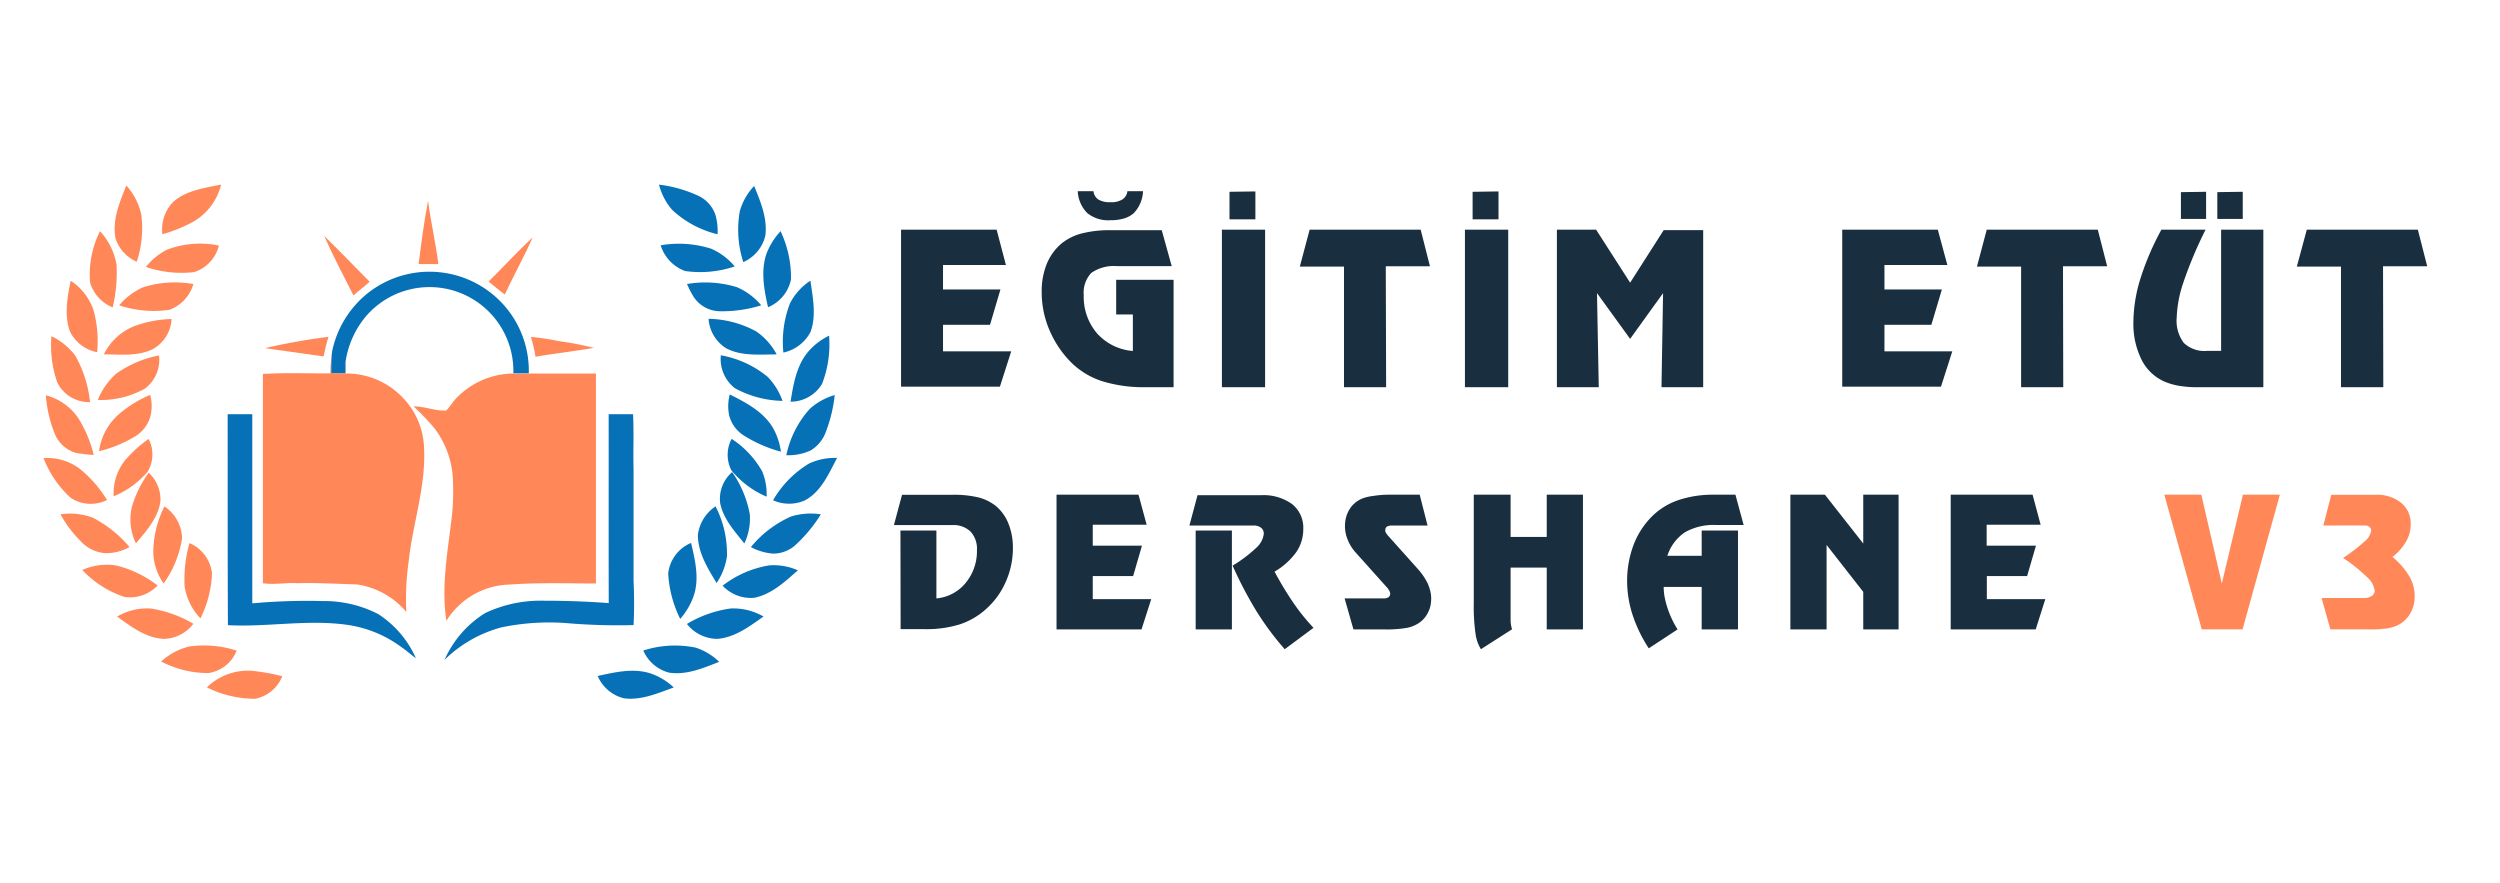<svg id="katman_1" data-name="katman 1" xmlns="http://www.w3.org/2000/svg" viewBox="0 0 283 100"><defs><style>.cls-1{fill:#192e3f;}.cls-2{fill:#ff8758;}.cls-3{fill:#0771b8;}</style></defs><path class="cls-1" d="M113.87,30h-7.12v2.77h6.5l-1.18,4h-5.32v3h7.72l-1.28,4H102V26h10.82Z"/><path class="cls-1" d="M129.71,43.83a15.82,15.82,0,0,1-4.88-.66,8.87,8.87,0,0,1-3.43-2,11.59,11.59,0,0,1-2.57-3.73,10.86,10.86,0,0,1-.91-4.39,8.19,8.19,0,0,1,.57-3.17,6,6,0,0,1,1.69-2.33,6.1,6.1,0,0,1,2.25-1.12,12.79,12.79,0,0,1,3.43-.37h5.65l1.13,4.07h-6.18a4.43,4.43,0,0,0-2.92.76,3.24,3.24,0,0,0-.86,2.52,6.35,6.35,0,0,0,1.5,4.32,6.06,6.06,0,0,0,4.06,2V35.6h-1.89V31.67h6.5V43.83Zm-5.93-22.19a1.29,1.29,0,0,0,.56.95,2.54,2.54,0,0,0,1.36.3,2.41,2.41,0,0,0,1.35-.31,1.26,1.26,0,0,0,.57-.94h1.77a3.8,3.8,0,0,1-1.06,2.5,2.94,2.94,0,0,1-1.09.59,5.38,5.38,0,0,1-1.54.2,3.79,3.79,0,0,1-2.61-.8A3.76,3.76,0,0,1,122,21.64Z"/><path class="cls-1" d="M138.32,26h4.89V43.83h-4.89Zm3.79-4.33v3.16h-2.93V21.71Z"/><path class="cls-1" d="M156.91,43.83h-4.77V30.18h-5L148.25,26h12.57l1.05,4.14h-5Z"/><path class="cls-1" d="M165.83,26h4.9V43.83h-4.9Zm3.8-4.33v3.16H166.7V21.71Z"/><path class="cls-1" d="M176.24,26h4.44L184.53,32l3.8-5.95h4.47V43.83h-4.72l.18-10.65-3.73,5.18-3.75-5.18.2,10.65h-4.74Z"/><path class="cls-1" d="M220.44,30h-7.12v2.77h6.5l-1.19,4h-5.31v3H221l-1.28,4H208.54V26h10.82Z"/><path class="cls-1" d="M233.56,43.83h-4.77V30.18h-5L224.9,26h12.57l1.06,4.14h-5Z"/><path class="cls-1" d="M256.21,26V43.83h-5.6c-.82,0-1.54,0-2.14,0s-1.09-.06-1.49-.11a7.44,7.44,0,0,1-2-.54,5.3,5.3,0,0,1-2.57-2.49,9.1,9.1,0,0,1-.91-4.24,17,17,0,0,1,.77-4.83A30.77,30.77,0,0,1,244.67,26h5A46.81,46.81,0,0,0,247.15,32,13.7,13.7,0,0,0,246.4,36a4.13,4.13,0,0,0,.81,2.82,3.34,3.34,0,0,0,2.59.9h1.63V26Zm-6.48-4.29v3.07h-2.85V21.75Zm4.15,0v3.07H251V21.75Z"/><path class="cls-1" d="M269.79,43.83H265V30.18h-5L261.13,26H273.7l1.06,4.14h-5Z"/><path class="cls-1" d="M101.93,60.06H106v7.68a4.82,4.82,0,0,0,3.3-1.74,5.63,5.63,0,0,0,1.29-3.74,2.86,2.86,0,0,0-.72-2.08,2.76,2.76,0,0,0-2.06-.74h-6.62l.92-3.43h5.66a11.91,11.91,0,0,1,3,.3,5.28,5.28,0,0,1,2,1,5,5,0,0,1,1.4,2,7.26,7.26,0,0,1,.49,2.76,9.35,9.35,0,0,1-.79,3.75,8.82,8.82,0,0,1-2.2,3.08,8.3,8.3,0,0,1-3,1.77,12.74,12.74,0,0,1-4,.55h-2.72Z"/><path class="cls-1" d="M129.8,59.4h-6.1v2.37h5.57l-1,3.44H123.7v2.61h6.62l-1.1,3.43H119.6V56h9.28Z"/><path class="cls-1" d="M144.28,64.71a38.11,38.11,0,0,0,2.11,3.5,23.17,23.17,0,0,0,2.3,2.86l-3.26,2.42a32.73,32.73,0,0,1-3.17-4.26,44.75,44.75,0,0,1-2.73-5.2A15.53,15.53,0,0,0,142.22,62a2.51,2.51,0,0,0,.84-1.57.84.84,0,0,0-.31-.69,1.35,1.35,0,0,0-.87-.25h-7.24l.92-3.43h7.14a5.53,5.53,0,0,1,3.56,1,3.42,3.42,0,0,1,1.27,2.84,4.54,4.54,0,0,1-.8,2.61A8,8,0,0,1,144.28,64.71Zm-8.93-4.65h4.1V71.25h-4.1Z"/><path class="cls-1" d="M161.6,59.49h-4a1.13,1.13,0,0,0-.59.12.42.42,0,0,0-.19.39.62.62,0,0,0,0,.16.42.42,0,0,0,.08.18,3,3,0,0,0,.28.36l3.33,3.72a7,7,0,0,1,1.13,1.68,5.25,5.25,0,0,1,.27.82,3.44,3.44,0,0,1,.1.84,3.94,3.94,0,0,1-.08.8,3.28,3.28,0,0,1-.26.74,3.07,3.07,0,0,1-.43.67,3.18,3.18,0,0,1-.57.52,3.78,3.78,0,0,1-1.39.58,13.36,13.36,0,0,1-2.55.18h-3.52l-1-3.51h4.44a.88.88,0,0,0,.53-.14.5.5,0,0,0,.19-.43.69.69,0,0,0-.09-.27,1.63,1.63,0,0,0-.22-.34l-3.65-4.07a4.81,4.81,0,0,1-.85-1.39,4,4,0,0,1-.31-1.55,3.88,3.88,0,0,1,.18-1.18,3.52,3.52,0,0,1,.53-1,3.07,3.07,0,0,1,1.42-1,5.18,5.18,0,0,1,1.08-.23A10.94,10.94,0,0,1,157,56h3.71Z"/><path class="cls-1" d="M171,56v4.78h4.09V56h4.1V71.25h-4.1v-7H171v3.75c0,.42,0,.81,0,1.16s0,.68,0,1a3.54,3.54,0,0,0,.05.6,2.47,2.47,0,0,0,.12.47l-3.53,2.26a4.45,4.45,0,0,1-.61-1.75,22,22,0,0,1-.2-3.43V56Z"/><path class="cls-1" d="M194,56h2.45l.93,3.43h-3.11a6.61,6.61,0,0,0-3.53.82,5.13,5.13,0,0,0-2,2.67h3.89V60.06h4.11V71.25h-4.11V66.44h-4.3a6.28,6.28,0,0,0,.11,1.17,11.86,11.86,0,0,0,.34,1.28,11.21,11.21,0,0,0,1.12,2.36l-3.26,2.14a16,16,0,0,1-1.83-3.78,12.44,12.44,0,0,1-.62-3.81,11.54,11.54,0,0,1,.72-4.09A9.13,9.13,0,0,1,187,58.46a7.82,7.82,0,0,1,3-1.85A12.38,12.38,0,0,1,194,56Z"/><path class="cls-1" d="M206.77,61.69v9.56h-4.1V56h3.91l4.34,5.53V56h4V71.25h-4V67Z"/><path class="cls-1" d="M231,59.4h-6.11v2.37h5.58l-1,3.44h-4.56v2.61h6.62l-1.09,3.43h-9.62V56h9.27Z"/><path class="cls-2" d="M245,56h4.19l2.32,10.06L253.9,56h4.18l-4.22,15.24h-4.62Z"/><path class="cls-2" d="M263,59.49l.9-3.48h5a4.32,4.32,0,0,1,2.91.91,3,3,0,0,1,1.08,2.46,3.84,3.84,0,0,1-.51,1.9,6.08,6.08,0,0,1-1.55,1.77,8.52,8.52,0,0,1,1.9,2.18,4.38,4.38,0,0,1,.61,2.23,3.79,3.79,0,0,1-.51,2,3.35,3.35,0,0,1-1.42,1.32,5.14,5.14,0,0,1-1.31.38c-.24,0-.58.06-1,.08s-1,0-1.65,0h-3.65l-1-3.55h4.83a1.41,1.41,0,0,0,.87-.24.7.7,0,0,0,.31-.61,2.43,2.43,0,0,0-.84-1.49,18.85,18.85,0,0,0-2.73-2.19,19.36,19.36,0,0,0,2.43-1.87,2,2,0,0,0,.75-1.22.55.55,0,0,0-.19-.42.73.73,0,0,0-.49-.17Z"/><path class="cls-2" d="M19.57,22.89c1.48-1.35,3.58-1.6,5.46-2a6.66,6.66,0,0,1-3.21,4.24,17.09,17.09,0,0,1-3.44,1.39A4.51,4.51,0,0,1,19.57,22.89Z"/><path class="cls-2" d="M14.3,21A7.22,7.22,0,0,1,16,24.33a12.07,12.07,0,0,1-.52,5.3A4.37,4.37,0,0,1,13.08,27C12.68,24.91,13.54,22.9,14.3,21Z"/><path class="cls-2" d="M48.46,22.72c.29,2.4.87,4.76,1.16,7.17H47.39C47.69,27.5,48,25.09,48.46,22.72Z"/><path class="cls-2" d="M10.2,32a10.94,10.94,0,0,1,1.12-5.83,7.48,7.48,0,0,1,1.87,3.77,17.27,17.27,0,0,1-.43,4.86A4.39,4.39,0,0,1,10.2,32Z"/><path class="cls-2" d="M36.7,26.71c1.74,1.7,3.43,3.45,5.14,5.18-.58.55-1.22,1-1.83,1.55C38.88,31.21,37.72,29,36.7,26.71Z"/><path class="cls-2" d="M55.31,31.87c1.67-1.64,3.25-3.39,5-5-1,2.2-2.15,4.3-3.17,6.47C56.52,32.85,55.9,32.38,55.31,31.87Z"/><path class="cls-2" d="M18.87,28.28a10.44,10.44,0,0,1,5.91-.48,4.24,4.24,0,0,1-2.79,3,12.54,12.54,0,0,1-5.47-.58A7.2,7.2,0,0,1,18.87,28.28Z"/><path class="cls-2" d="M8,31.78a6.45,6.45,0,0,1,2.6,3.37A13.4,13.4,0,0,1,11,39.87,4.33,4.33,0,0,1,7.9,37.48C7.26,35.64,7.62,33.65,8,31.78Z"/><path class="cls-2" d="M16.14,32.54a11.78,11.78,0,0,1,5.75-.38,4.44,4.44,0,0,1-2.67,2.9,12.28,12.28,0,0,1-5.73-.5A7.71,7.71,0,0,1,16.14,32.54Z"/><path class="cls-2" d="M15.17,36.93a13.41,13.41,0,0,1,4.25-.82,4.12,4.12,0,0,1-2.18,3.44c-1.71.81-3.65.57-5.48.56A6.57,6.57,0,0,1,15.17,36.93Z"/><path class="cls-2" d="M5.82,38.06a7.22,7.22,0,0,1,2.7,2.2,13.42,13.42,0,0,1,1.67,5.26,4,4,0,0,1-3.72-2.26A12.88,12.88,0,0,1,5.82,38.06Z"/><path class="cls-2" d="M30,39.41a69.8,69.8,0,0,1,7.19-1.28c-.24.72-.39,1.48-.56,2.22Z"/><path class="cls-2" d="M60.1,38.14a27.3,27.3,0,0,1,3.12.47,35.84,35.84,0,0,1,4,.77c-2.19.38-4.4.63-6.6,1A17,17,0,0,0,60.1,38.14Z"/><path class="cls-2" d="M37.4,42.27a16.53,16.53,0,0,1,.19-2.45,21.66,21.66,0,0,0-.09,2.42h1.61c0-.41,0-.82,0-1.23a10.78,10.78,0,0,1,0,1.27A8.8,8.8,0,0,1,45.58,45,8.54,8.54,0,0,1,48,50.66c.24,4.38-1.28,8.59-1.74,12.91A29.46,29.46,0,0,0,46,69.28a9,9,0,0,0-5.58-3.12c-2.24-.07-4.49-.2-6.74-.14-1.31-.09-2.62.2-3.92,0,0-7.9,0-15.79,0-23.69C32.3,42.18,34.86,42.28,37.4,42.27Z"/><path class="cls-2" d="M13.14,42.31A12.28,12.28,0,0,1,18,40.24,4.06,4.06,0,0,1,16.39,44a10.35,10.35,0,0,1-5.32,1.28A8,8,0,0,1,13.14,42.31Z"/><path class="cls-2" d="M51.73,45a9.07,9.07,0,0,1,6.38-2.72c.59,0,1.17,0,1.75,0h7.6c0,7.92,0,15.84,0,23.77-3.22,0-6.45-.12-9.67.12a8.67,8.67,0,0,0-7.26,4.11c-.57-3.73.09-7.48.54-11.18a25,25,0,0,0,.21-4.41,10.31,10.31,0,0,0-2.1-6.21A31.11,31.11,0,0,0,46.82,46c1.25,0,2.43.53,3.68.48C51,46,51.28,45.43,51.73,45Z"/><path class="cls-2" d="M5.19,44.75A6.29,6.29,0,0,1,9,47.56a14,14,0,0,1,1.61,3.94,18.5,18.5,0,0,1-2-.23,3.68,3.68,0,0,1-2.39-2.12A14.44,14.44,0,0,1,5.19,44.75Z"/><path class="cls-2" d="M13.5,46.85A13.63,13.63,0,0,1,17,44.7a4.79,4.79,0,0,1,0,2.52,3.88,3.88,0,0,1-1.74,2.2,14.47,14.47,0,0,1-4.05,1.66A6.79,6.79,0,0,1,13.5,46.85Z"/><path class="cls-2" d="M14.17,52.09a14.72,14.72,0,0,1,2.65-2.4,3.77,3.77,0,0,1-.14,3.75,10.3,10.3,0,0,1-3.81,2.74A6,6,0,0,1,14.17,52.09Z"/><path class="cls-2" d="M4.93,51.86a6.08,6.08,0,0,1,4.19,1.28,14.05,14.05,0,0,1,3,3.46A4.13,4.13,0,0,1,8,56.35,11.78,11.78,0,0,1,4.93,51.86Z"/><path class="cls-2" d="M14.92,57.42a12.7,12.7,0,0,1,1.91-3.91,4.14,4.14,0,0,1,1.33,3.25c-.27,1.88-1.6,3.35-2.77,4.75A6.16,6.16,0,0,1,14.92,57.42Z"/><path class="cls-2" d="M18.61,57.33a4.43,4.43,0,0,1,2,3.61,11.93,11.93,0,0,1-2.09,5.11,6.45,6.45,0,0,1-1.17-3.59A11.83,11.83,0,0,1,18.61,57.33Z"/><path class="cls-2" d="M6.85,58.22a7.39,7.39,0,0,1,3.67.39,13.82,13.82,0,0,1,4.14,3.31,5.35,5.35,0,0,1-2.67.7A4.17,4.17,0,0,1,9.08,61.2,13,13,0,0,1,6.85,58.22Z"/><path class="cls-2" d="M21.45,61.48A4.22,4.22,0,0,1,24,64.92,12.6,12.6,0,0,1,22.69,70a6.78,6.78,0,0,1-1.79-3.59A14.9,14.9,0,0,1,21.45,61.48Z"/><path class="cls-2" d="M9.32,64.52A6.88,6.88,0,0,1,13.09,64a12.45,12.45,0,0,1,4.75,2.28,4.33,4.33,0,0,1-3.72,1.3A11.32,11.32,0,0,1,9.32,64.52Z"/><path class="cls-2" d="M13.26,69.8a6.6,6.6,0,0,1,3.87-.91,13.75,13.75,0,0,1,4.76,1.72,4.34,4.34,0,0,1-3.25,1.71C16.58,72.28,14.86,70.94,13.26,69.8Z"/><path class="cls-2" d="M21.4,73.19a12,12,0,0,1,5.39.46,4.07,4.07,0,0,1-3.19,2.54,11.41,11.41,0,0,1-5.35-1.31A7.17,7.17,0,0,1,21.4,73.19Z"/><path class="cls-2" d="M23.42,77.81A6.65,6.65,0,0,1,29.08,76a23.07,23.07,0,0,1,2.87.55,4.14,4.14,0,0,1-3.06,2.55A12.16,12.16,0,0,1,23.42,77.81Z"/><path class="cls-3" d="M74.6,20.9a14.82,14.82,0,0,1,4.61,1.34A3.73,3.73,0,0,1,81,24.36a6.83,6.83,0,0,1,.23,2.16,11.45,11.45,0,0,1-5.12-2.74A6.94,6.94,0,0,1,74.6,20.9Z"/><path class="cls-3" d="M83.74,23.93a6.84,6.84,0,0,1,1.63-2.88c.72,1.77,1.52,3.66,1.27,5.62a4.37,4.37,0,0,1-2.5,3A12,12,0,0,1,83.74,23.93Z"/><path class="cls-3" d="M88.36,26.17a12.26,12.26,0,0,1,1.18,5.47,4.35,4.35,0,0,1-2.6,3.14c-.45-2-.85-4.13-.16-6.1A8,8,0,0,1,88.36,26.17Z"/><path class="cls-3" d="M74.79,27.77a12,12,0,0,1,5.73.39,7.21,7.21,0,0,1,2.65,2,12.21,12.21,0,0,1-5.62.52A4.52,4.52,0,0,1,74.79,27.77Z"/><path class="cls-3" d="M41.65,33.17a11.27,11.27,0,0,1,16.14,2.31,11.22,11.22,0,0,1,2.07,6.77c-.58,0-1.16,0-1.75,0A9.49,9.49,0,0,0,41.43,35.8,10.38,10.38,0,0,0,39.11,41c0,.41,0,.82,0,1.23H37.5a21.66,21.66,0,0,1,.09-2.42A11.39,11.39,0,0,1,41.65,33.17Z"/><path class="cls-3" d="M89.42,34.35a6.77,6.77,0,0,1,2.32-2.58c.27,1.92.7,4,0,5.83a4.55,4.55,0,0,1-3.06,2.31A12.09,12.09,0,0,1,89.42,34.35Z"/><path class="cls-3" d="M77.77,32.15a12.31,12.31,0,0,1,5.63.35,7.4,7.4,0,0,1,2.77,2.06,14.75,14.75,0,0,1-4.8.67,3.6,3.6,0,0,1-2.86-1.64A10.86,10.86,0,0,1,77.77,32.15Z"/><path class="cls-3" d="M80.21,36.09a11.7,11.7,0,0,1,5.4,1.43,7.32,7.32,0,0,1,2.31,2.6c-1.92,0-4,.22-5.73-.7A4.28,4.28,0,0,1,80.21,36.09Z"/><path class="cls-3" d="M91.56,39.73A7.33,7.33,0,0,1,93.85,38a12.26,12.26,0,0,1-.8,5.47,4.15,4.15,0,0,1-3.56,2C89.81,43.52,90.15,41.33,91.56,39.73Z"/><path class="cls-3" d="M81.6,40.22a11.42,11.42,0,0,1,5.31,2.45,7.46,7.46,0,0,1,1.67,2.71,11.73,11.73,0,0,1-5.4-1.44A4.19,4.19,0,0,1,81.6,40.22Z"/><path class="cls-3" d="M82.55,47.06a5.17,5.17,0,0,1,.06-2.41c1.79.9,3.67,1.88,4.79,3.62a7.39,7.39,0,0,1,1,2.86,15.31,15.31,0,0,1-4.26-1.87A3.83,3.83,0,0,1,82.55,47.06Z"/><path class="cls-3" d="M91.65,46.3a7.17,7.17,0,0,1,2.84-1.58,16.44,16.44,0,0,1-1,4.16A4.05,4.05,0,0,1,91.75,51a6.1,6.1,0,0,1-2.74.53A11.32,11.32,0,0,1,91.65,46.3Z"/><path class="cls-3" d="M25.77,46.89h2.79q0,10.71,0,21.41a68.4,68.4,0,0,1,8-.26,13.37,13.37,0,0,1,6.25,1.47,11.45,11.45,0,0,1,4.27,5c-.55-.38-1-.82-1.59-1.22a13.5,13.5,0,0,0-6.35-2.58c-4.43-.59-8.89.29-13.34.06C25.76,62.81,25.78,54.85,25.77,46.89Z"/><path class="cls-3" d="M68.9,46.89h2.76c.11,2.08,0,4.17.06,6.25,0,4.18,0,8.37,0,12.55.07,1.69.09,3.38,0,5.07a69.46,69.46,0,0,1-7.07-.18,26.44,26.44,0,0,0-7.89.44,14.51,14.51,0,0,0-6.44,3.68,11.86,11.86,0,0,1,4.6-5.3A14.71,14.71,0,0,1,61.6,68c2.44,0,4.88.09,7.31.27C68.89,61.16,68.91,54,68.9,46.89Z"/><path class="cls-3" d="M82.82,49.68a10.59,10.59,0,0,1,3.47,3.7,6.73,6.73,0,0,1,.49,2.84,10.32,10.32,0,0,1-4-3A3.87,3.87,0,0,1,82.82,49.68Z"/><path class="cls-3" d="M91.57,52.48a6.86,6.86,0,0,1,3.19-.64c-.94,1.76-1.78,3.79-3.62,4.79a4.42,4.42,0,0,1-3.63,0A11.67,11.67,0,0,1,91.57,52.48Z"/><path class="cls-3" d="M81.53,57a4,4,0,0,1,1.35-3.56,12.12,12.12,0,0,1,2,4.79,6.59,6.59,0,0,1-.62,3.29C83.19,60.17,81.92,58.81,81.53,57Z"/><path class="cls-3" d="M79,60.55a4.57,4.57,0,0,1,2-3.23A11.62,11.62,0,0,1,82.29,63a7.3,7.3,0,0,1-1.17,3C80.13,64.36,79,62.57,79,60.55Z"/><path class="cls-3" d="M89.56,58.46a7.64,7.64,0,0,1,3.36-.24,16.4,16.4,0,0,1-3,3.59,3.81,3.81,0,0,1-2.4.86A6.37,6.37,0,0,1,85,61.93,12.39,12.39,0,0,1,89.56,58.46Z"/><path class="cls-3" d="M75.64,64.93a4.24,4.24,0,0,1,2.59-3.47c.47,2,1,4.19.22,6.2A8,8,0,0,1,77,70.06,13.21,13.21,0,0,1,75.64,64.93Z"/><path class="cls-3" d="M81.8,66.3A11.73,11.73,0,0,1,87.08,64a6.8,6.8,0,0,1,3.24.56c-1.45,1.28-3,2.73-4.94,3.11A4.38,4.38,0,0,1,81.8,66.3Z"/><path class="cls-3" d="M77.76,70.63a13.1,13.1,0,0,1,4.95-1.75,6.83,6.83,0,0,1,3.72.91c-1.58,1.11-3.24,2.38-5.23,2.53A4.4,4.4,0,0,1,77.76,70.63Z"/><path class="cls-3" d="M72.82,73.64a11.68,11.68,0,0,1,5.92-.33,6.79,6.79,0,0,1,2.67,1.61c-1.8.71-3.72,1.53-5.69,1.22A4.39,4.39,0,0,1,72.82,73.64Z"/><path class="cls-3" d="M67.66,76.52c1.88-.41,3.85-.88,5.75-.36a7.18,7.18,0,0,1,2.86,1.66c-1.8.65-3.67,1.48-5.63,1.23A4.35,4.35,0,0,1,67.66,76.52Z"/></svg>